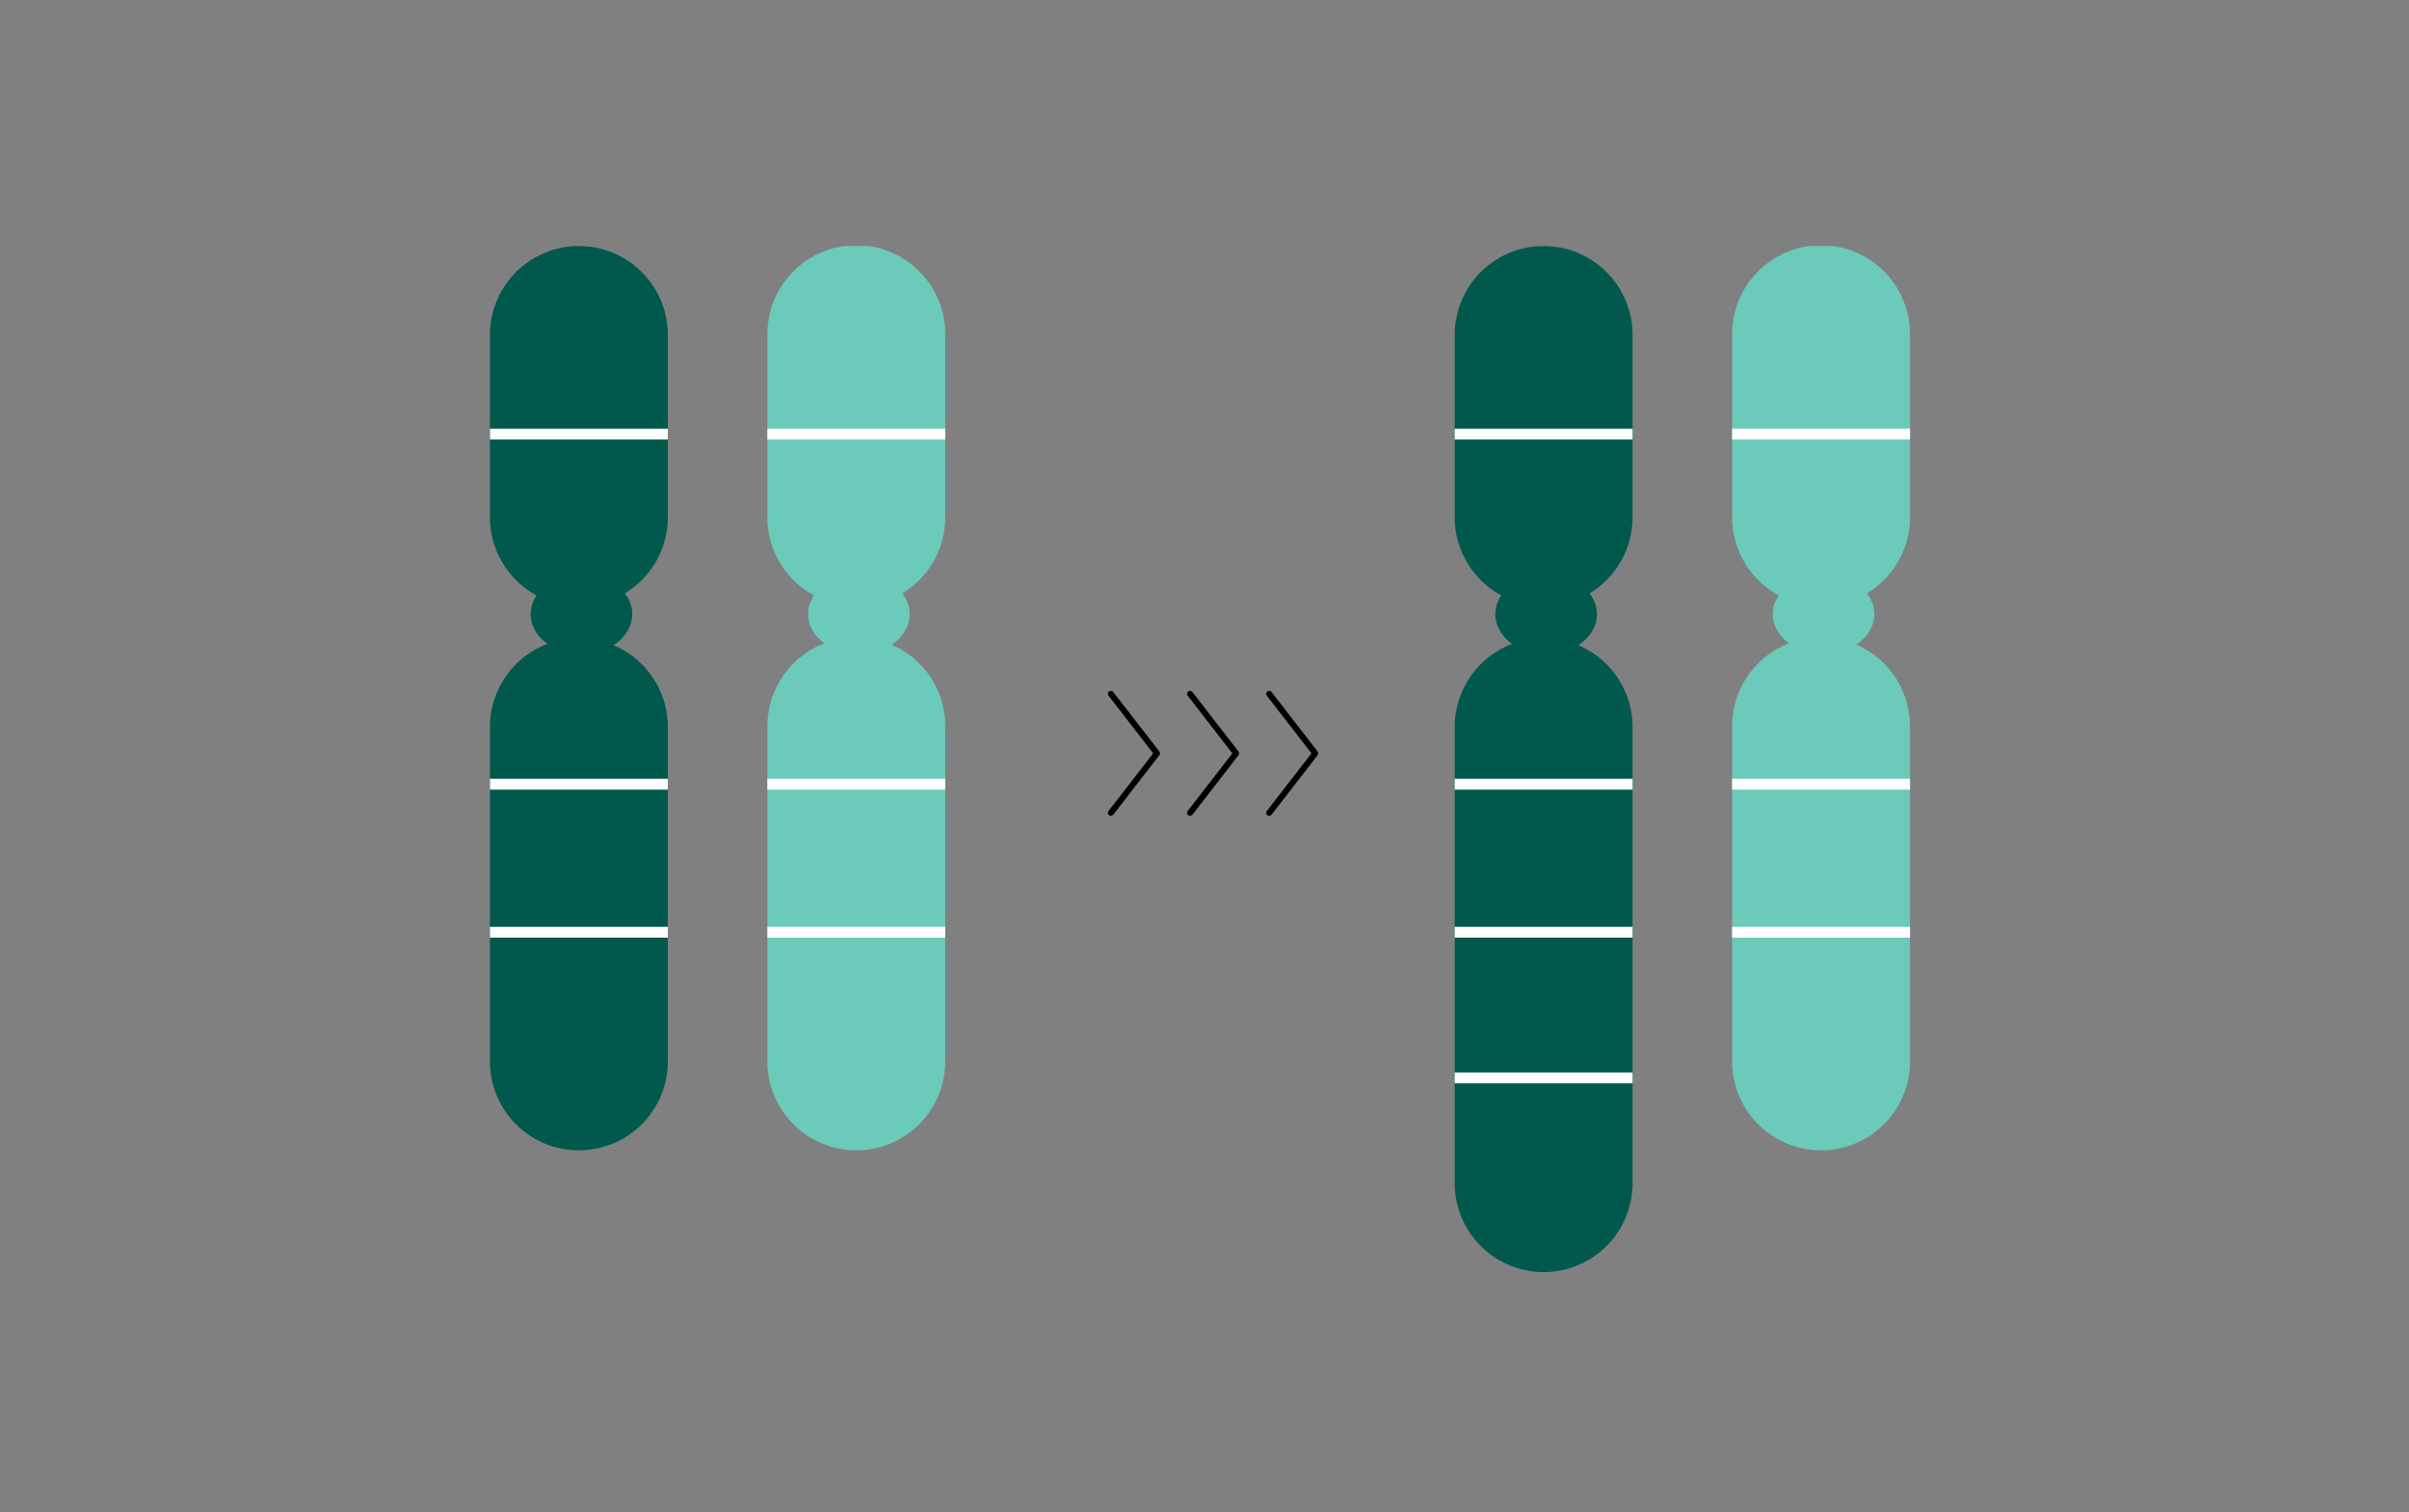 <svg xmlns="http://www.w3.org/2000/svg" xmlns:xlink="http://www.w3.org/1999/xlink" width="333" height="209" viewBox="0 0 333 209"><rect x="0" y="0" width="333" height="209" fill="#808080" stroke="none"/><defs><clipPath id="clip-path"><rect id="Rect&#xE1;ngulo_2884" data-name="Rect&#xE1;ngulo 2884" width="213.155" height="141.828" fill="none"></rect></clipPath><clipPath id="clip-path-2"><path id="Trazado_20313" data-name="Trazado 20313" d="M58.372,0A12.293,12.293,0,0,0,46.079,12.3V37.486a12.294,12.294,0,0,0,24.587,0V12.3A12.293,12.293,0,0,0,58.372,0Z" fill="none"></path></clipPath><clipPath id="clip-path-4"><path id="Trazado_20315" data-name="Trazado 20315" d="M46.079,66.5v46.211a12.294,12.294,0,0,0,24.587,0V66.5a12.294,12.294,0,1,0-24.587,0" fill="none"></path></clipPath><clipPath id="clip-path-6"><path id="Trazado_20318" data-name="Trazado 20318" d="M20.021,0A12.293,12.293,0,0,0,7.727,12.3V37.486a12.293,12.293,0,0,0,24.587,0V12.3A12.293,12.293,0,0,0,20.021,0Z" fill="none"></path></clipPath><clipPath id="clip-path-8"><path id="Trazado_20320" data-name="Trazado 20320" d="M7.727,66.5v46.211a12.293,12.293,0,0,0,24.587,0V66.5a12.293,12.293,0,1,0-24.587,0" fill="none"></path></clipPath><clipPath id="clip-path-10"><path id="Trazado_20323" data-name="Trazado 20323" d="M191.73,0A12.292,12.292,0,0,0,179.436,12.3V37.486a12.293,12.293,0,1,0,24.586,0V12.3A12.293,12.293,0,0,0,191.73,0Z" fill="none"></path></clipPath><clipPath id="clip-path-12"><path id="Trazado_20325" data-name="Trazado 20325" d="M179.436,66.5v46.211a12.293,12.293,0,1,0,24.586,0V66.5a12.293,12.293,0,1,0-24.586,0" fill="none"></path></clipPath><clipPath id="clip-path-14"><path id="Trazado_20328" data-name="Trazado 20328" d="M153.378,0A12.292,12.292,0,0,0,141.085,12.3V37.486a12.293,12.293,0,0,0,24.587,0V12.3A12.293,12.293,0,0,0,153.378,0Z" fill="none"></path></clipPath><clipPath id="clip-path-16"><path id="Trazado_20330" data-name="Trazado 20330" d="M141.085,66.5v63.038a12.293,12.293,0,0,0,24.587,0V66.5a12.293,12.293,0,1,0-24.587,0" fill="none"></path></clipPath></defs><g id="graf8_dupli_EN" data-name="graf8_dupli EN" transform="translate(-390 -2993)"><path id="Trazado_21537" data-name="Trazado 21537" d="M0,0H333V209H0Z" transform="translate(390 2993)" fill="none"></path><g id="Grupo_8430" data-name="Grupo 8430" transform="translate(450 3027)"><g id="Grupo_8429" data-name="Grupo 8429" clip-path="url(#clip-path)"><path id="Trazado_20311" data-name="Trazado 20311" d="M65.748,50.885c0,3.055-3.145,5.531-7.024,5.531S51.7,53.94,51.7,50.885s3.146-5.53,7.026-5.53,7.024,2.475,7.024,5.53" fill="#6bcaba"></path><path id="Trazado_20312" data-name="Trazado 20312" d="M58.372,49.779h0A12.293,12.293,0,0,1,46.079,37.486V12.3a12.294,12.294,0,1,1,24.587,0V37.486A12.294,12.294,0,0,1,58.372,49.779" fill="#6bcaba"></path></g></g><g id="Grupo_8432" data-name="Grupo 8432" transform="translate(450 3027)"><g id="Grupo_8431" data-name="Grupo 8431" clip-path="url(#clip-path-2)"><line id="L&#xED;nea_1421" data-name="L&#xED;nea 1421" x2="41.446" transform="translate(38.351 25.996)" fill="none" stroke="#fff" stroke-miterlimit="10" stroke-width="1.5"></line></g></g><g id="Grupo_8434" data-name="Grupo 8434" transform="translate(450 3027)"><g id="Grupo_8433" data-name="Grupo 8433" clip-path="url(#clip-path)"><path id="Trazado_20314" data-name="Trazado 20314" d="M58.372,125h0a12.293,12.293,0,0,1-12.293-12.293V66.5a12.294,12.294,0,1,1,24.587,0v46.21A12.294,12.294,0,0,1,58.372,125" fill="#6bcaba"></path></g></g><g id="Grupo_8436" data-name="Grupo 8436" transform="translate(450 3027)"><g id="Grupo_8435" data-name="Grupo 8435" clip-path="url(#clip-path-4)"><line id="L&#xED;nea_1422" data-name="L&#xED;nea 1422" x2="41.446" transform="translate(38.351 74.392)" fill="none" stroke="#fff" stroke-miterlimit="10" stroke-width="1.5"></line><line id="L&#xED;nea_1423" data-name="L&#xED;nea 1423" x2="41.446" transform="translate(38.351 94.857)" fill="none" stroke="#fff" stroke-miterlimit="10" stroke-width="1.5"></line></g></g><g id="Grupo_8438" data-name="Grupo 8438" transform="translate(450 3027)"><g id="Grupo_8437" data-name="Grupo 8437" clip-path="url(#clip-path)"><path id="Trazado_20316" data-name="Trazado 20316" d="M27.4,50.885c0,3.055-3.146,5.531-7.025,5.531s-7.025-2.476-7.025-5.531,3.145-5.53,7.025-5.53S27.4,47.83,27.4,50.885" fill="#00594c"></path><path id="Trazado_20317" data-name="Trazado 20317" d="M20.02,49.779h0A12.293,12.293,0,0,1,7.727,37.486V12.3a12.293,12.293,0,1,1,24.587,0V37.486A12.294,12.294,0,0,1,20.02,49.779" fill="#00594c"></path></g></g><g id="Grupo_8440" data-name="Grupo 8440" transform="translate(450 3027)"><g id="Grupo_8439" data-name="Grupo 8439" clip-path="url(#clip-path-6)"><line id="L&#xED;nea_1424" data-name="L&#xED;nea 1424" x2="41.446" transform="translate(0 25.996)" fill="none" stroke="#fff" stroke-miterlimit="10" stroke-width="1.5"></line></g></g><g id="Grupo_8442" data-name="Grupo 8442" transform="translate(450 3027)"><g id="Grupo_8441" data-name="Grupo 8441" clip-path="url(#clip-path)"><path id="Trazado_20319" data-name="Trazado 20319" d="M20.02,125h0A12.293,12.293,0,0,1,7.727,112.707V66.5a12.293,12.293,0,1,1,24.587,0v46.21A12.294,12.294,0,0,1,20.02,125" fill="#00594c"></path></g></g><g id="Grupo_8444" data-name="Grupo 8444" transform="translate(450 3027)"><g id="Grupo_8443" data-name="Grupo 8443" clip-path="url(#clip-path-8)"><line id="L&#xED;nea_1425" data-name="L&#xED;nea 1425" x2="41.446" transform="translate(0 74.392)" fill="none" stroke="#fff" stroke-miterlimit="10" stroke-width="1.5"></line><line id="L&#xED;nea_1426" data-name="L&#xED;nea 1426" x2="41.446" transform="translate(0 94.857)" fill="none" stroke="#fff" stroke-miterlimit="10" stroke-width="1.5"></line></g></g><g id="Grupo_8446" data-name="Grupo 8446" transform="translate(450 3027)"><g id="Grupo_8445" data-name="Grupo 8445" clip-path="url(#clip-path)"><path id="Trazado_20321" data-name="Trazado 20321" d="M199.1,50.885c0,3.055-3.146,5.531-7.024,5.531s-7.026-2.476-7.026-5.531,3.146-5.53,7.026-5.53,7.024,2.475,7.024,5.53" fill="#6bcaba"></path><path id="Trazado_20322" data-name="Trazado 20322" d="M191.729,49.779h0a12.294,12.294,0,0,1-12.294-12.293V12.3a12.294,12.294,0,1,1,24.587,0V37.486a12.293,12.293,0,0,1-12.293,12.293" fill="#6bcaba"></path></g></g><g id="Grupo_8448" data-name="Grupo 8448" transform="translate(450 3027)"><g id="Grupo_8447" data-name="Grupo 8447" clip-path="url(#clip-path-10)"><line id="L&#xED;nea_1427" data-name="L&#xED;nea 1427" x2="41.446" transform="translate(171.709 25.996)" fill="none" stroke="#fff" stroke-miterlimit="10" stroke-width="1.5"></line></g></g><g id="Grupo_8450" data-name="Grupo 8450" transform="translate(450 3027)"><g id="Grupo_8449" data-name="Grupo 8449" clip-path="url(#clip-path)"><path id="Trazado_20324" data-name="Trazado 20324" d="M191.729,125h0a12.294,12.294,0,0,1-12.294-12.293V66.5a12.294,12.294,0,1,1,24.587,0v46.21A12.293,12.293,0,0,1,191.729,125" fill="#6bcaba"></path></g></g><g id="Grupo_8452" data-name="Grupo 8452" transform="translate(450 3027)"><g id="Grupo_8451" data-name="Grupo 8451" clip-path="url(#clip-path-12)"><line id="L&#xED;nea_1428" data-name="L&#xED;nea 1428" x2="41.446" transform="translate(171.709 74.392)" fill="none" stroke="#fff" stroke-miterlimit="10" stroke-width="1.5"></line><line id="L&#xED;nea_1429" data-name="L&#xED;nea 1429" x2="41.446" transform="translate(171.709 94.857)" fill="none" stroke="#fff" stroke-miterlimit="10" stroke-width="1.5"></line></g></g><g id="Grupo_8454" data-name="Grupo 8454" transform="translate(450 3027)"><g id="Grupo_8453" data-name="Grupo 8453" clip-path="url(#clip-path)"><path id="Trazado_20326" data-name="Trazado 20326" d="M160.754,50.885c0,3.055-3.145,5.531-7.024,5.531S146.7,53.94,146.7,50.885s3.146-5.53,7.026-5.53,7.024,2.475,7.024,5.53" fill="#00594c"></path><path id="Trazado_20327" data-name="Trazado 20327" d="M153.378,49.779h0a12.293,12.293,0,0,1-12.293-12.293V12.3a12.293,12.293,0,1,1,24.587,0V37.486a12.294,12.294,0,0,1-12.294,12.293" fill="#00594c"></path></g></g><g id="Grupo_8456" data-name="Grupo 8456" transform="translate(450 3027)"><g id="Grupo_8455" data-name="Grupo 8455" clip-path="url(#clip-path-14)"><line id="L&#xED;nea_1430" data-name="L&#xED;nea 1430" x2="41.446" transform="translate(133.357 25.996)" fill="none" stroke="#fff" stroke-miterlimit="10" stroke-width="1.5"></line></g></g><g id="Grupo_8458" data-name="Grupo 8458" transform="translate(450 3027)"><g id="Grupo_8457" data-name="Grupo 8457" clip-path="url(#clip-path)"><path id="Trazado_20329" data-name="Trazado 20329" d="M153.378,141.828h0a12.294,12.294,0,0,1-12.293-12.294V66.5a12.293,12.293,0,1,1,24.587,0v63.037a12.294,12.294,0,0,1-12.294,12.294" fill="#00594c"></path></g></g><g id="Grupo_8460" data-name="Grupo 8460" transform="translate(450 3027)"><g id="Grupo_8459" data-name="Grupo 8459" clip-path="url(#clip-path-16)"><line id="L&#xED;nea_1431" data-name="L&#xED;nea 1431" x2="41.446" transform="translate(133.357 74.392)" fill="none" stroke="#fff" stroke-miterlimit="10" stroke-width="1.5"></line><line id="L&#xED;nea_1432" data-name="L&#xED;nea 1432" x2="41.446" transform="translate(133.357 94.857)" fill="none" stroke="#fff" stroke-miterlimit="10" stroke-width="1.5"></line><line id="L&#xED;nea_1433" data-name="L&#xED;nea 1433" x2="41.446" transform="translate(133.357 114.995)" fill="none" stroke="#fff" stroke-miterlimit="10" stroke-width="1.5"></line></g></g><g id="Grupo_8462" data-name="Grupo 8462" transform="translate(450 3027)"><g id="Grupo_8461" data-name="Grupo 8461" clip-path="url(#clip-path)"><path id="Trazado_20331" data-name="Trazado 20331" d="M93.56,61.9l6.373,8.229L93.56,78.355" fill="none" stroke="#000" stroke-linecap="round" stroke-linejoin="round" stroke-width="0.828"></path><path id="Trazado_20332" data-name="Trazado 20332" d="M104.5,61.9l6.373,8.229L104.5,78.355" fill="none" stroke="#000" stroke-linecap="round" stroke-linejoin="round" stroke-width="0.828"></path><path id="Trazado_20333" data-name="Trazado 20333" d="M115.439,61.9l6.373,8.229-6.373,8.229" fill="none" stroke="#000" stroke-linecap="round" stroke-linejoin="round" stroke-width="0.828"></path></g></g></g></svg>